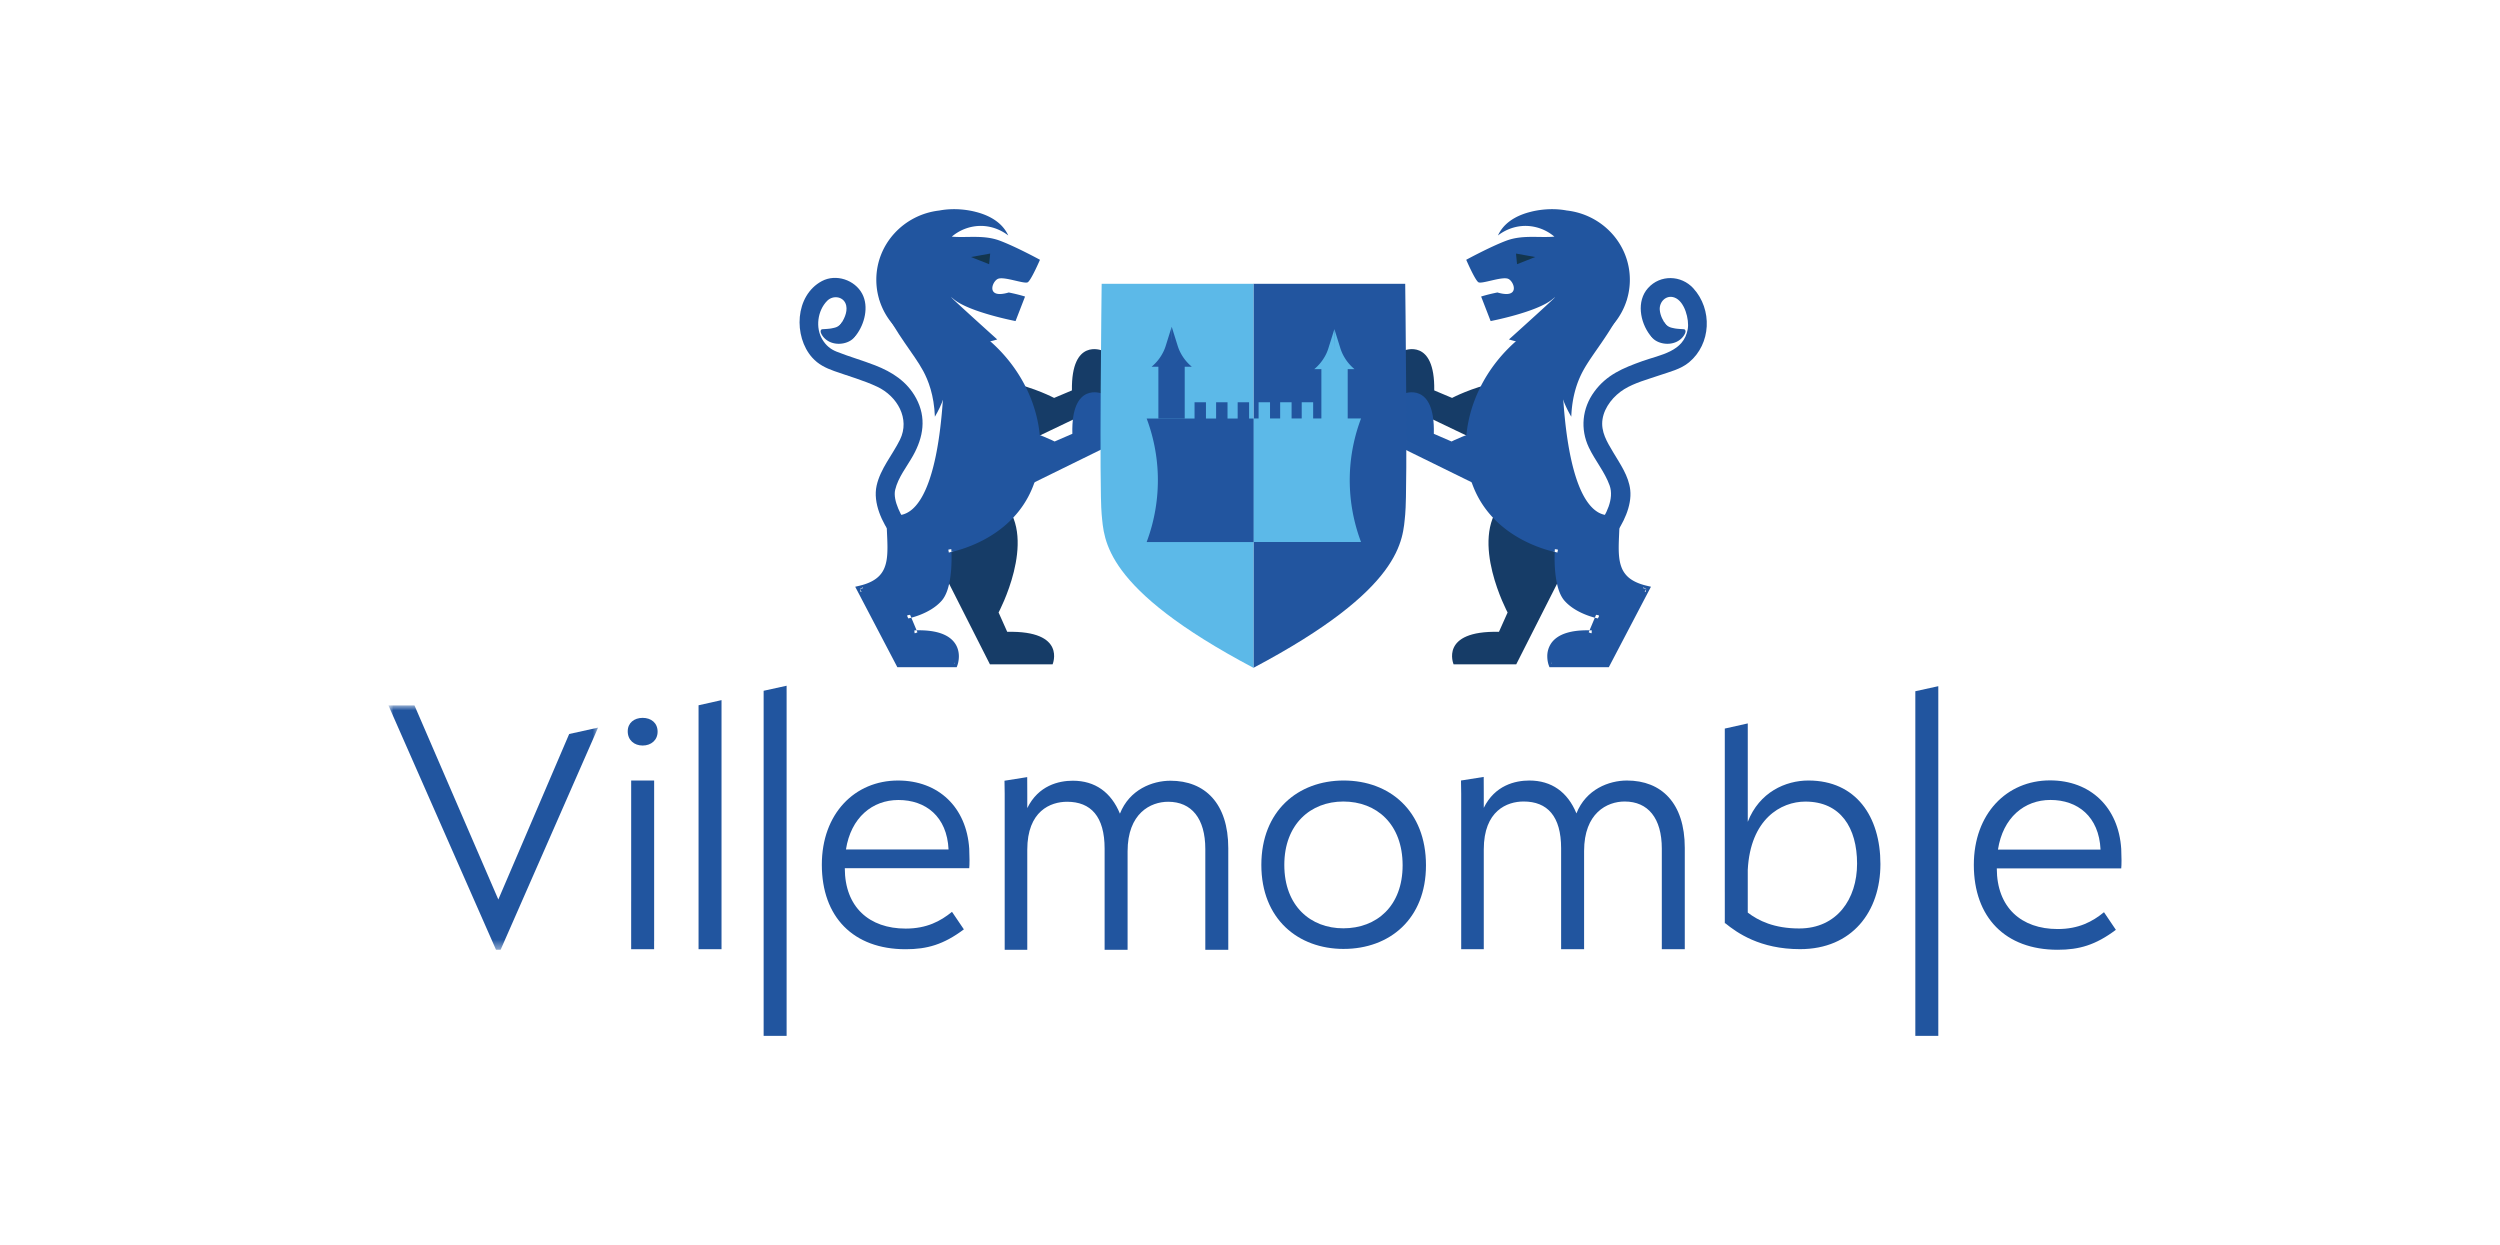 <svg width="251" height="125" xmlns="http://www.w3.org/2000/svg" xmlns:xlink="http://www.w3.org/1999/xlink"><defs><path id="path-1" d="M0 0h21.048v24.531H0z"/><path id="path-3" d="M0 83h174V0H0z"/></defs><g id="Symbols" stroke="none" stroke-width="1" fill="none" fill-rule="evenodd"><g id="Slide-desk" transform="translate(-57)"><g id="logo" transform="translate(57)"><g id="Group-85" transform="translate(39 21)"><path d="M82.013 64.237c0-3.067-1.384-4.74-3.729-4.74-1.768 0-4.074 1.155-4.074 4.98v9.88h-2.307v-10.16c0-3.226-1.384-4.7-3.767-4.7-1.653 0-3.998.916-3.998 4.82v10.04h-2.267V58.713l-.02-1.328 2.28-.363.007 1.69v1.422c1.115-2.271 3.152-2.75 4.575-2.75 2.23 0 3.844 1.156 4.728 3.308.96-2.43 3.267-3.307 5.073-3.307 3.46 0 5.805 2.27 5.805 6.773v10.199h-2.306v-10.12z" id="Fill-1" fill="#21559F"/><g id="Group-5" transform="translate(0 49.825)"><mask id="mask-2" fill="#fff"><use xlink:href="#path-1"/></mask><path id="Fill-3" fill="#21559F" mask="url(#mask-2)" d="M21.048 2.227l-9.785 22.304H10.8L0 0h2.614l8.418 19.485 7.114-16.617z"/></g><path id="Fill-6" fill="#21559F" d="M33.441 49.292v25.009h-2.306V49.81z"/><path id="Fill-8" fill="#21559F" d="M24.37 69.468h-.001v4.833h2.304v-.805h.003V57.364H24.37z"/><path d="M25.523 51.073c-.846 0-1.499.502-1.499 1.351 0 .888.653 1.428 1.499 1.428.846 0 1.5-.54 1.5-1.39 0-.887-.654-1.389-1.5-1.389" id="Fill-10" fill="#21559F"/><path d="M45.933 64.288h10.302c-.154-3.325-2.306-4.968-5.035-4.968-2.614 0-4.767 1.76-5.267 4.968m5.997 7.942c2.114 0 3.498-.743 4.651-1.682l1.192 1.76c-2.038 1.526-3.69 1.995-5.843 1.995-5.266 0-8.418-3.247-8.418-8.489 0-5.125 3.306-8.45 7.65-8.45 4.074 0 6.88 2.7 7.149 6.846.038.744.038 1.643 0 1.956H45.818c0 3.912 2.46 6.064 6.112 6.064" id="Fill-12" fill="#21559F"/><path d="M95.865 59.473c-3.268 0-5.92 2.265-5.92 6.365 0 4.139 2.652 6.365 5.92 6.365 3.344 0 5.958-2.226 5.958-6.326 0-4.14-2.614-6.404-5.958-6.404m.038 14.8c-4.574 0-8.264-3.008-8.264-8.435 0-5.428 3.69-8.474 8.264-8.474 4.613 0 8.265 3.046 8.265 8.513 0 5.388-3.652 8.395-8.265 8.395" id="Fill-14" fill="#21559F"/><path d="M127.846 64.202c0-3.061-1.384-4.73-3.729-4.73-1.768 0-4.074 1.152-4.074 4.969v9.86h-2.307V64.163c0-3.22-1.384-4.692-3.767-4.692-1.653 0-3.998.915-3.998 4.81v10.02h-2.267V58.689l-.02-1.325 2.28-.362.007 1.687v1.418c1.115-2.266 3.152-2.743 4.575-2.743 2.23 0 3.844 1.153 4.728 3.3.96-2.425 3.267-3.3 5.074-3.3 3.46 0 5.804 2.266 5.804 6.759V74.3h-2.306V64.202z" id="Fill-16" fill="#21559F"/><path d="M161.594 64.303h10.301c-.153-3.339-2.306-4.988-5.035-4.988-2.614 0-4.767 1.767-5.266 4.988m5.996 7.972c2.114 0 3.498-.746 4.651-1.689l1.192 1.768c-2.037 1.531-3.69 2.003-5.843 2.003-5.266 0-8.418-3.26-8.418-8.523 0-5.144 3.306-8.483 7.65-8.483 4.074 0 6.88 2.71 7.149 6.873.039.746.039 1.65 0 1.964h-12.493c0 3.927 2.46 6.087 6.112 6.087" id="Fill-18" fill="#21559F"/><path id="Fill-20" fill="#21559F" d="M39.975 48.52v-.673l-2.306.507V83h2.307V48.52z"/><path id="Fill-22" fill="#21559F" d="M155.605 48.517v-.624l-2.306.506v34.6h2.307V48.516z"/><path d="M141.645 72.218c-2.523 0-4.095-.775-5.17-1.593v-4.292c.262-5.093 3.321-6.853 5.785-6.853 3.536 0 5.19 2.626 5.19 6.232 0 3.566-2.038 6.506-5.805 6.506m.922-14.854c-2.294 0-4.929 1.165-6.091 4.147v-9.88l-2.307.518v16.458h.001v3.092h.055c1.165.946 3.464 2.596 7.497 2.596 5.227 0 8.072-3.763 8.072-8.544 0-4.781-2.46-8.387-7.227-8.387" id="Fill-24" fill="#21559F"/><path d="M68.622 18.197l-1.789.754s-2.012-1.06-4.39-1.529c1.2 2.86 1.799 5.855 1.799 5.855l7.361-3.521.044-5.563s-3.11-1.303-3.025 4.004" id="Fill-26" fill="#163C67"/><path d="M62.125 42.436l-.867-1.943s3.88-7.24.602-10.94c-2.7 4.418-6.877 5.475-6.877 5.475l5.406 10.67h6.292s1.447-3.4-4.556-3.262" id="Fill-28" fill="#163C67"/><path d="M56.065 9.925s1.274 22.679-5.73 21.054c0 3.38.89 6.239-2.994 7.148l3.948 7.538h5.54s1.21-3.249-4.011-3.054l-.765-1.82s2.102-.39 3.248-1.689c1.146-1.3.892-4.939.892-4.939.83-.173 5.528-1.234 7.769-5.458 2.472-4.663.967-11.324-4.14-15.531l-3.757-3.25" id="Fill-30" fill="#21559F"/><path d="M56.065 9.925l-.32.018.004.072c.017.336.086 1.822.086 3.857 0 3.046-.157 7.332-.867 10.825-.354 1.745-.85 3.292-1.51 4.371-.33.54-.697.962-1.098 1.243-.401.28-.832.428-1.329.429-.196 0-.404-.024-.625-.075l-.393-.091v.405c0 1.08.089 2.095.088 2.99 0 .488-.026.94-.101 1.345-.115.61-.332 1.109-.741 1.522-.41.413-1.03.752-1.99.977l-.405.095.193.37 3.948 7.537.09.173h5.957l.078-.21c.008-.022.14-.38.142-.878 0-.257-.037-.554-.152-.856-.17-.455-.53-.916-1.15-1.239-.62-.325-1.487-.524-2.712-.525-.146 0-.296.003-.452.01l.012.321.295-.125-.668-1.592-.096-.228-.296.125.059.318c.013-.003.555-.104 1.251-.374.696-.272 1.55-.71 2.179-1.42.234-.267.405-.596.538-.955.198-.54.31-1.15.375-1.739.065-.589.083-1.155.083-1.598 0-.525-.025-.877-.025-.882l-.32.022.065.316c.429-.09 1.841-.405 3.438-1.24 1.597-.835 3.389-2.196 4.549-4.383.807-1.522 1.202-3.245 1.202-5.021 0-3.855-1.854-7.97-5.421-10.91l-.204.249.21-.244-3.757-3.25-.573-.494.043.757.32-.018-.21.244 3.758 3.249.003.002.003.003c3.424 2.82 5.187 6.764 5.186 10.412 0 1.681-.374 3.298-1.127 4.718-1.08 2.038-2.758 3.32-4.278 4.114a12.914 12.914 0 01-3.273 1.18l-.274.058.02.28v.015c.005.067.023.381.023.823 0 .568-.03 1.348-.156 2.082a5.864 5.864 0 01-.262 1.031c-.113.31-.255.57-.417.752-.518.59-1.287.997-1.93 1.246a7.701 7.701 0 01-1.117.337l-.015.003h-.004l-.392.073.155.37.095.227.669 1.592.086.206.222-.009c.148-.005.29-.008.428-.008.77 0 1.368.085 1.827.219.688.202 1.057.504 1.27.813.212.31.274.648.275.943a2.222 2.222 0 01-.089.613l-.01.033-.002.007.165.062-.165-.063v.002l.165.06-.165-.062.3.113v-.322h-5.54v.322l.284-.15-3.948-7.538-.284.15.073.314c.692-.162 1.252-.386 1.704-.674a3.187 3.187 0 001.333-1.66c.234-.653.292-1.373.292-2.137 0-.937-.088-1.945-.088-2.99h-.32l-.073.313c.264.061.52.092.77.092a2.901 2.901 0 001.696-.546c.866-.612 1.503-1.652 2.002-2.934.747-1.925 1.178-4.42 1.43-6.945.25-2.524.317-5.074.317-7.088 0-2.343-.09-3.961-.091-3.965l-.32.018-.21.244.21-.244z" id="Fill-32" fill="#21559F"/><path d="M52.241 31.882c-.743-.987-1.615-2.63-1.367-3.696.294-1.26 1.182-2.339 1.8-3.447 1.033-1.854 1.356-3.794.31-5.746-.906-1.69-2.41-2.646-4.125-3.315-1.273-.497-2.595-.868-3.864-1.372-.629-.25-1.072-.631-1.43-1.22-.709-1.17-.494-2.895.482-3.883.609-.616 1.716-.437 1.913.477.15.69-.253 1.476-.653 1.998-.75.978.909 1.934 1.65.969.845-1.103 1.295-2.851.612-4.144-.743-1.405-2.637-2.038-4.052-1.281-2.721 1.455-2.863 5.556-.975 7.675.615.691 1.36 1.05 2.215 1.356 1.44.514 2.94.925 4.324 1.578 2 .943 3.318 3.21 2.273 5.323-.756 1.527-1.96 2.9-2.34 4.598-.389 1.74.554 3.739 1.578 5.099.732.972 2.392.017 1.65-.969" id="Fill-34" fill="#21559F"/><path d="M71.647 18.518s-3.123-1.27-2.982 4.036l-1.781.772s-6.653-3.414-10.042-.506c.32 3.091-.293 5.463-1.598 7.996 3.455-.88 6.639-1.93 6.639-1.93l9.779-4.805-.015-5.563z" id="Fill-36" fill="#21559F"/><path d="M56.163 13.82c2.57.014 4.96-.738 4.96-.738s-5.924-5.333-4.358-4.034c1.566 1.299 6.196 2.188 6.196 2.188l.953-2.461s-.613-.206-1.634-.41c-2.315.683-1.702-1.095-1.09-1.368.613-.273 2.656.547 2.997.342.34-.205 1.225-2.256 1.225-2.256s-2.383-1.3-4.017-1.914c-1.634-.616-3.268-.274-4.835-.41a4.52 4.52 0 012.74-1.075c1.57-.058 2.648.737 2.93.959a3.537 3.537 0 00-.153-.296C61.322 1.042 59.89.508 58.98.278c-.375-.099-1.905-.477-3.673-.142-3.561.406-6.325 3.362-6.325 6.951 0 3.867 3.207 7.001 7.164 7.001l.016-.269" id="Fill-38" fill="#21559F"/><path id="Fill-40" fill="#13364F" d="M58.486 4.806l.965-.174.964-.175-.052.534-.053.534-.912-.359z"/><path d="M56.303 14.07c.12 1.109.148 2.852-.524 4.796-.267.773-.594 1.43-.916 1.97-.082-2.183-.673-3.665-1.177-4.598-.948-1.752-2.624-3.556-4.166-6.722-.14-.287-.335-.7-.199-.827.441-.415 3.92 2.592 6.982 5.381" id="Fill-42" fill="#21559F"/><path d="M45.558 11.331a1.308 1.308 0 01-.511.478c-.156.078-.302.108-.572.162-.218.044-.654.068-.866.08-.027.003-.1 0-.152.048-.065.058-.064.156-.064.191.001.164.257.718.892 1.023.884.426 2.022.14 2.483-.447a.53.53 0 00.127-.256c.062-.408-.473-.9-1.337-1.279" id="Fill-44" fill="#21559F"/><path d="M111.178 17.422c-2.379.47-4.391 1.529-4.391 1.529l-1.79-.754c.087-5.307-3.023-4.004-3.023-4.004l.043 5.562 7.361 3.523s.599-2.995 1.8-5.856" id="Fill-46" fill="#163C67"/><path d="M111.76 29.553c-3.278 3.7.603 10.94.603 10.94l-.868 1.943c-6.003-.139-4.556 3.261-4.556 3.261h6.292l5.406-10.669s-4.177-1.057-6.877-5.475" id="Fill-48" fill="#163C67"/><path d="M117.555 9.925s-1.274 22.679 5.731 21.054c0 3.38-.891 6.239 2.993 7.148l-3.948 7.538h-5.54s-1.21-3.249 4.011-3.054l.765-1.82s-2.102-.39-3.248-1.689c-1.146-1.3-.891-4.939-.891-4.939-.83-.173-5.529-1.234-7.77-5.458-2.472-4.663-.967-11.324 4.14-15.531l3.757-3.25z" id="Fill-50" fill="#21559F"/><path d="M117.555 9.925l-.32-.018c0 .004-.092 1.622-.092 3.965 0 3.07.155 7.381.88 10.954.365 1.787.869 3.391 1.592 4.579.362.594.782 1.085 1.277 1.434a2.901 2.901 0 001.697.546c.248 0 .505-.03.77-.092l-.073-.314h-.321c0 1.046-.088 2.054-.088 2.99 0 .51.026 1 .112 1.463.128.694.4 1.338.918 1.86.517.52 1.262.907 2.3 1.15l.072-.315-.284-.15-3.948 7.538.284.15v-.322h-5.54v.322l.3-.113-.165.062.166-.06v-.002l-.166.062.166-.06-.016-.05a2.186 2.186 0 01-.086-.604c0-.196.028-.413.11-.626.123-.32.355-.636.847-.898.493-.26 1.259-.452 2.415-.451.138 0 .28.003.428.008l.222.009.086-.206.67-1.592.095-.227.155-.37-.393-.072-.003-.001a7.21 7.21 0 01-1.194-.364c-.63-.25-1.367-.65-1.869-1.222-.161-.182-.303-.443-.417-.752-.17-.463-.278-1.03-.34-1.586a14.18 14.18 0 01-.078-1.527c0-.253.006-.463.012-.61l.008-.17.003-.043v-.014l.02-.28-.274-.058a12.91 12.91 0 01-3.273-1.18c-1.52-.796-3.198-2.077-4.278-4.115-.753-1.42-1.127-3.037-1.127-4.718 0-3.648 1.762-7.592 5.186-10.412l.003-.002.003-.003 3.757-3.249-.209-.244-.32-.018.32.018-.21-.244-3.757 3.249.21.244-.204-.25c-3.567 2.94-5.42 7.056-5.42 10.91 0 1.777.394 3.5 1.201 5.022 1.16 2.187 2.952 3.548 4.549 4.383 1.597.835 3.01 1.15 3.438 1.24l.066-.316-.32-.022c-.001.005-.026.357-.026.882 0 .59.031 1.4.165 2.19.068.396.16.787.293 1.147.133.36.304.688.539.956.629.71 1.482 1.147 2.178 1.419.696.27 1.238.37 1.251.374l.059-.318-.296-.125-.096.228-.668 1.592.295.125.012-.322a12.108 12.108 0 00-.452-.009c-.817 0-1.474.09-2.006.245-.796.23-1.316.621-1.62 1.067a2.29 2.29 0 00-.388 1.308c.001.499.134.856.142.878l.078.21h5.957l.09-.173 3.948-7.538.193-.369-.404-.095c-.64-.15-1.13-.351-1.506-.59a2.533 2.533 0 01-1.073-1.335c-.195-.539-.255-1.187-.254-1.919 0-.895.088-1.91.088-2.99v-.405l-.393.091c-.22.051-.428.075-.625.075a2.256 2.256 0 01-1.33-.43c-.7-.489-1.3-1.419-1.771-2.639-.71-1.828-1.142-4.283-1.388-6.775-.248-2.492-.315-5.024-.315-7.024a87.962 87.962 0 01.076-3.644l.01-.213.005-.072.042-.757-.573.495.21.244z" id="Fill-52" fill="#21559F"/><path d="M116.778 22.82c-3.389-2.908-10.042.506-10.042.506l-1.78-.772c.14-5.306-2.983-4.036-2.983-4.036l-.015 5.563 9.78 4.805s3.183 1.05 6.638 1.93c-1.305-2.533-1.917-4.905-1.598-7.996" id="Fill-54" fill="#21559F"/><path d="M118.312.136c-1.768-.335-3.298.043-3.672.142-.911.23-2.342.764-3.095 2.07a3.509 3.509 0 00-.153.296c.282-.222 1.36-1.017 2.93-.96a4.519 4.519 0 012.738 1.074c-1.566.137-3.2-.205-4.835.41-1.634.616-4.017 1.915-4.017 1.915s.885 2.05 1.226 2.256c.34.205 2.383-.615 2.996-.342.612.273 1.225 2.051-1.09 1.367-1.021.205-1.634.41-1.634.41l.953 2.462s4.63-.889 6.197-2.188c1.566-1.299-4.358 4.033-4.358 4.033s2.39.753 4.96.738l.015.27c3.957 0 7.164-3.135 7.164-7.002 0-3.589-2.764-6.545-6.325-6.951" id="Fill-56" fill="#21559F"/><path id="Fill-58" fill="#13364F" d="M115.134 4.806l-.964-.174-.965-.175.053.534.052.534.912-.359z"/><path d="M117.318 14.07a11.041 11.041 0 00.523 4.796c.267.773.595 1.43.916 1.97.082-2.183.673-3.665 1.178-4.598.948-1.752 2.623-3.556 4.165-6.722.14-.287.335-.7.199-.827-.441-.415-3.92 2.592-6.981 5.381" id="Fill-60" fill="#21559F"/><path d="M123.028 32.85c.937-1.243 1.824-3.053 1.649-4.654-.153-1.402-1.01-2.604-1.709-3.782-.612-1.033-1.27-2.07-1.074-3.329.194-1.243 1.132-2.365 2.172-3.007 1.063-.655 2.374-.993 3.54-1.395 1.01-.347 2.136-.61 2.975-1.307 2.225-1.85 2.364-5.312.426-7.433-1.214-1.328-3.313-1.393-4.543-.024-1.184 1.318-.803 3.42.2 4.728.74.964 2.4.01 1.65-.969-.346-.45-.629-.996-.674-1.576-.06-.797.64-1.527 1.47-1.232 1.044.372 1.504 2.228 1.342 3.165-.396 2.298-2.756 2.573-4.574 3.227-1.923.692-3.573 1.358-4.824 3.08-1.207 1.66-1.411 3.734-.533 5.585.619 1.306 1.598 2.45 2.086 3.816.47 1.316-.329 2.945-1.228 4.14-.742.984.916 1.941 1.65.968" id="Fill-62" fill="#21559F"/><path d="M128.062 11.331c.185.288.393.418.512.478.155.078.301.108.57.162.219.044.655.068.867.08.028.003.1 0 .153.048.064.058.063.156.063.191-.001.164-.257.718-.891 1.023-.885.426-2.023.14-2.484-.447a.531.531 0 01-.127-.256c-.062-.408.473-.9 1.337-1.279" id="Fill-64" fill="#21559F"/><path d="M102.083 7.495s.257 20.588 0 23.145c-.256 2.558-.128 7.417-15.238 15.41V7.494h15.238z" id="Fill-66" fill="#22559F"/><path d="M86.854 33.42h10.794a17.601 17.601 0 01-1.128-6.68c.067-2.45.637-4.422 1.128-5.723H86.854v12.404z" id="Fill-68" fill="#5CB9E8"/><mask id="mask-4" fill="#fff"><use xlink:href="#path-3"/></mask><path id="Fill-70" fill="#5CB9E8" mask="url(#mask-4)" d="M93.667 21.273h2.642v-5.754h-2.642z"/><path d="M94.97 12.054l-.575 1.834a4.386 4.386 0 01-.216.58 4.565 4.565 0 01-1.227 1.594h2.092a2554.918 2554.918 0 00-.074-4.008" id="Fill-72" fill="#5CB9E8" mask="url(#mask-4)"/><path d="M94.975 12.054l.574 1.834c.054.183.125.378.217.58a4.568 4.568 0 001.227 1.594H94.9a2555.535 2555.535 0 01.075-4.008" id="Fill-73" fill="#5CB9E8" mask="url(#mask-4)"/><path id="Fill-74" fill="#5CB9E8" mask="url(#mask-4)" d="M91.693 21.177h1.147v-1.79h-1.147z"/><path id="Fill-75" fill="#5CB9E8" mask="url(#mask-4)" d="M89.528 21.177h1.147v-1.79h-1.147z"/><path id="Fill-76" fill="#5CB9E8" mask="url(#mask-4)" d="M87.363 21.177h1.147v-1.79h-1.147z"/><path d="M71.607 7.495s-.256 20.588 0 23.145c.257 2.558.129 7.417 15.239 15.41V7.494H71.607z" id="Fill-77" fill="#5CB9E8" mask="url(#mask-4)"/><path id="Fill-78" fill="#22559F" mask="url(#mask-4)" d="M77.302 21.032h2.643v-5.754h-2.643z"/><path d="M78.641 11.814l.575 1.834c.054.183.125.378.217.58a4.568 4.568 0 001.227 1.594h-2.093l.033-1.782.041-2.226" id="Fill-79" fill="#22559F" mask="url(#mask-4)"/><path d="M78.637 11.814l-.575 1.834a4.357 4.357 0 01-.217.58 4.563 4.563 0 01-1.226 1.594h2.092l-.032-1.782-.042-2.226" id="Fill-80" fill="#22559F" mask="url(#mask-4)"/><path id="Fill-81" fill="#22559F" mask="url(#mask-4)" d="M80.932 21.178h1.146v-1.79h-1.146z"/><path id="Fill-82" fill="#22559F" mask="url(#mask-4)" d="M83.097 21.178h1.146v-1.79h-1.146z"/><path id="Fill-83" fill="#22559F" mask="url(#mask-4)" d="M85.262 21.178h1.146v-1.79h-1.146z"/><path d="M86.854 33.421h-10.73a17.693 17.693 0 001.121-6.681 17.662 17.662 0 00-1.121-5.722h10.73V33.42z" id="Fill-84" fill="#22559F" mask="url(#mask-4)"/></g></g></g></g></svg>